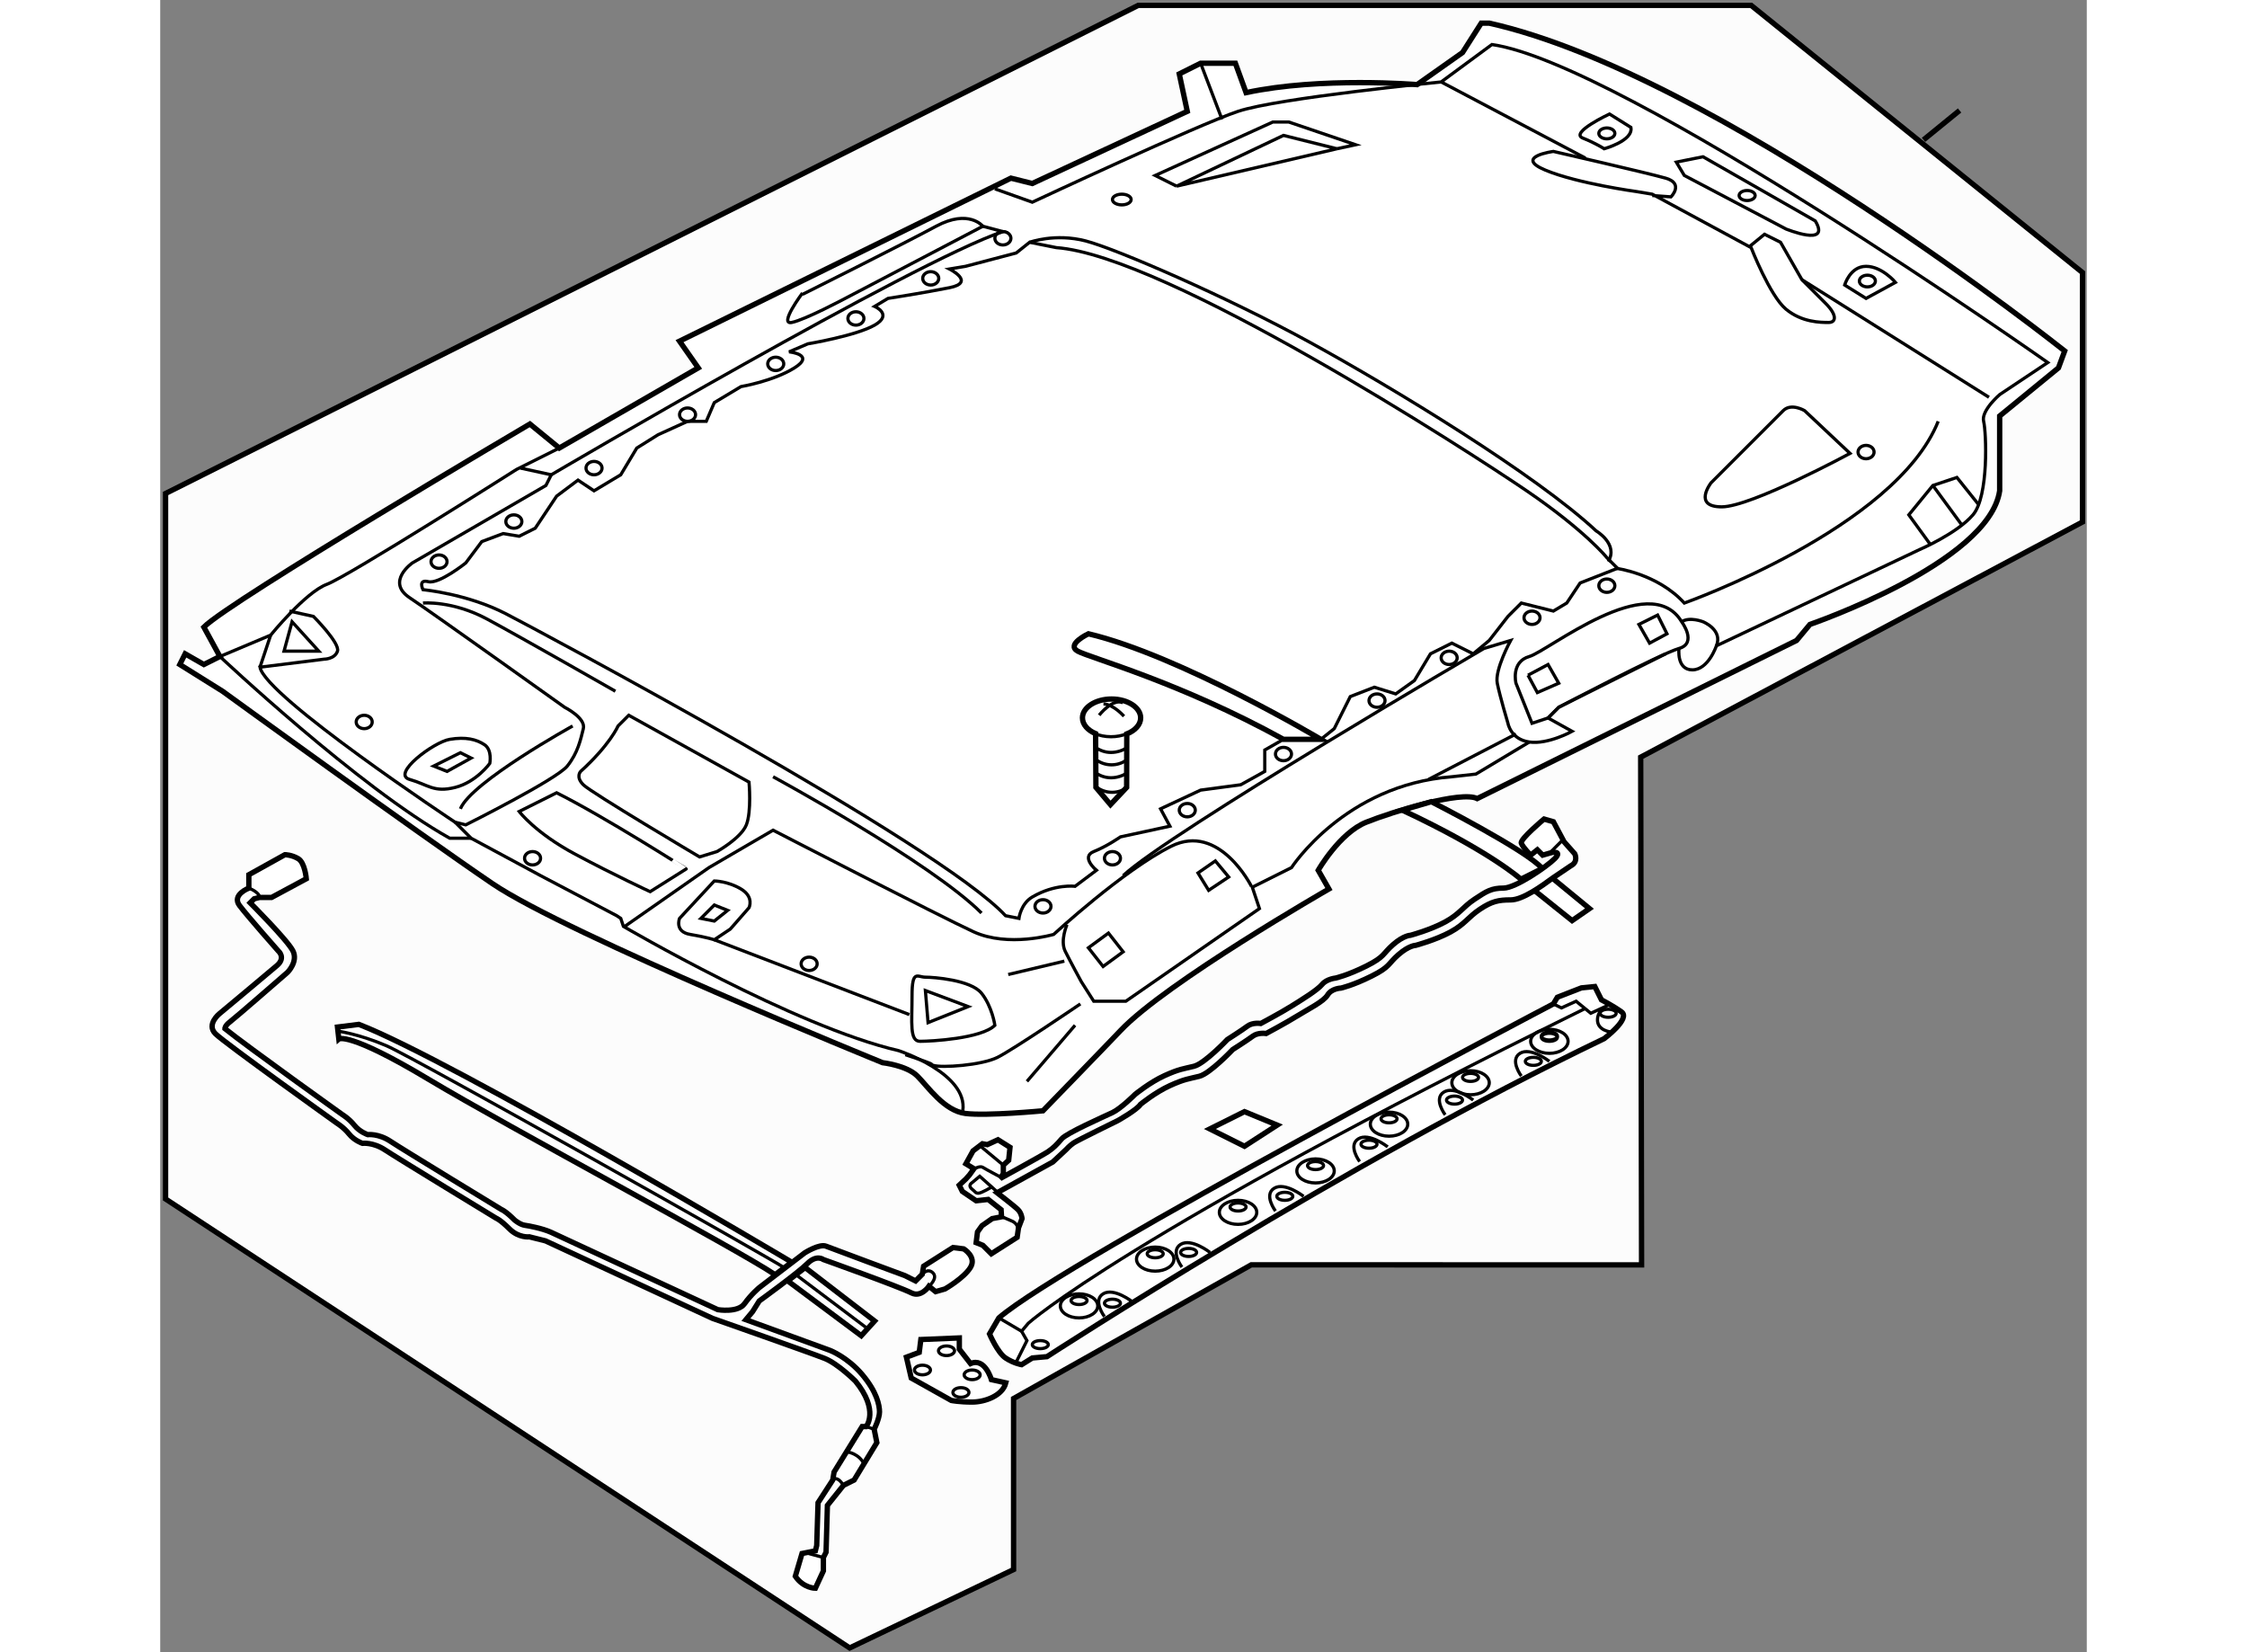 <?xml version="1.0" encoding="utf-8"?>
<!-- Generator: Adobe Illustrator 15.1.0, SVG Export Plug-In . SVG Version: 6.00 Build 0)  -->
<!DOCTYPE svg PUBLIC "-//W3C//DTD SVG 1.1//EN" "http://www.w3.org/Graphics/SVG/1.1/DTD/svg11.dtd">
<svg version="1.1" xmlns="http://www.w3.org/2000/svg" xmlns:xlink="http://www.w3.org/1999/xlink" x="0px" y="0px" width="244.8px"
	 height="180px" viewBox="3.167 2.167 180.233 154.566" enable-background="new 0 0 244.8 180" xml:space="preserve">
	
<rect x="3.167" y="2.167" width="180.233" height="154.566" fill="#808080" stroke="none"/>
	
<g></g><g><polygon fill="#FCFCFC" stroke="#000000" stroke-width="0.5" points="151.999,2.667 94.666,2.667 3.667,48.333 3.667,114.333 
				67.667,156.333 83,149 83,133 105.237,120.492 141.75,120.5 141.667,73 183,51 183,27.667 		"></polygon><line fill="none" stroke="#000000" stroke-width="0.5" x1="171.5" y1="12.5" x2="168.125" y2="15.25"></line></g><g><path fill="#FFFFFF" stroke="#000000" stroke-width="0.5" d="M181.334,35c0,0-32.584-25.917-53.834-30.667h-0.75L125,7.083
				l-4.25,3c0,0-9-0.75-16,0.75l-1-2.75h-3.25l-2,1l0.75,3.5l-14.5,6.75l-2-0.5l-31,15.25l1.75,2.5l-13,7.5l-2.75-2.25
				c0,0-28,16.5-30.5,19l1.5,2.75l-1.5,0.75l-1.75-1l-0.5,1l4,2.5c0,0,18.25,13.25,25.25,18s36.5,16.75,36.5,16.75
				s2.25,0.25,3.25,1.25s2.5,3.25,4.5,3.5s7.25-0.25,7.25-0.25s6.012-6.189,7.25-7.5c4.25-4.5,19.5-13.25,19.5-13.25l-1-1.75
				c0,0,2-3.5,4.5-4.5s8.875-2.958,10.375-2.208l29.875-14.792l1.25-1.5c0,0,16.75-5.75,17.75-12.5v-7l5.5-4.5L181.334,35z"></path><path fill="none" stroke="#000000" stroke-width="0.3" d="M40.5,44.083l-4,2c0,0-15.75,10-17.75,10.75s-5.25,4.75-5.25,4.75
				l-4.75,2c0,0,13,12.25,21.5,17h2"></path><line fill="none" stroke="#000000" stroke-width="0.3" x1="100.5" y1="8.083" x2="102.5" y2="13.333"></line><line fill="none" stroke="#000000" stroke-width="0.3" x1="123" y1="9.833" x2="136.5" y2="16.958"></line><line fill="none" stroke="#000000" stroke-width="0.3" x1="156.75" y1="28.333" x2="174.25" y2="39.333"></line><path fill="none" stroke="#000000" stroke-width="0.3" d="M165.5,28.583c0,0-1.25-1.5-2.75-1.5s-2,1.75-2,1.75l2,1.25
				L165.5,28.583z"></path><path fill="none" stroke="#000000" stroke-width="0.3" d="M140.75,14.083l-2-1.25c0,0-3.75,1.75-2.5,2.25s2,1,2,1
				S141,15.333,140.75,14.083z"></path><path fill="none" stroke="#000000" stroke-width="0.3" d="M158,22.833l-10.5-6l-2.5,0.5l0.75,1.25l9.5,5
				C155.25,23.583,159.5,25.333,158,22.833z"></path><path fill="none" stroke="#000000" stroke-width="0.3" d="M142.75,20.458l1.75,0.125c0,0,1.25-1.25-0.5-1.75s-10.5-2.5-10.5-2.5
				s-3.75,0.5-0.75,1.75s8.5,2,8.5,2l1.5,0.25l9.25,5c0,0,1.75,4.5,3.25,5.75s3.25,1.25,4,1.25s0.75-0.75-0.25-1.75
				s-2.25-2.25-2.25-2.25l-2-3.5l-1.5-0.75l-1.375,1.125"></path><ellipse fill="none" stroke="#000000" stroke-width="0.3" cx="138.5" cy="14.646" rx="0.75" ry="0.508"></ellipse><ellipse fill="none" stroke="#000000" stroke-width="0.3" cx="162.875" cy="28.458" rx="0.75" ry="0.547"></ellipse><ellipse fill="none" stroke="#000000" stroke-width="0.3" cx="151.625" cy="20.458" rx="0.75" ry="0.469"></ellipse><ellipse fill="none" stroke="#000000" stroke-width="0.3" cx="162.75" cy="44.458" rx="0.75" ry="0.625"></ellipse><ellipse fill="none" stroke="#000000" stroke-width="0.3" cx="82" cy="24.458" rx="0.75" ry="0.625"></ellipse><ellipse fill="none" stroke="#000000" stroke-width="0.3" cx="123.75" cy="63.708" rx="0.75" ry="0.625"></ellipse><ellipse fill="none" stroke="#000000" stroke-width="0.3" cx="131.5" cy="59.958" rx="0.75" ry="0.625"></ellipse><ellipse fill="none" stroke="#000000" stroke-width="0.3" cx="138.5" cy="56.958" rx="0.75" ry="0.625"></ellipse><ellipse fill="none" stroke="#000000" stroke-width="0.3" cx="117" cy="67.708" rx="0.75" ry="0.625"></ellipse><ellipse fill="none" stroke="#000000" stroke-width="0.3" cx="108.25" cy="72.708" rx="0.75" ry="0.625"></ellipse><ellipse fill="none" stroke="#000000" stroke-width="0.3" cx="99.25" cy="77.958" rx="0.75" ry="0.625"></ellipse><ellipse fill="none" stroke="#000000" stroke-width="0.3" cx="92.25" cy="82.458" rx="0.75" ry="0.625"></ellipse><ellipse fill="none" stroke="#000000" stroke-width="0.3" cx="85.75" cy="86.958" rx="0.75" ry="0.625"></ellipse><ellipse fill="none" stroke="#000000" stroke-width="0.3" cx="29.25" cy="54.708" rx="0.75" ry="0.625"></ellipse><ellipse fill="none" stroke="#000000" stroke-width="0.3" cx="36.25" cy="50.958" rx="0.75" ry="0.625"></ellipse><ellipse fill="none" stroke="#000000" stroke-width="0.3" cx="43.75" cy="45.958" rx="0.75" ry="0.625"></ellipse><ellipse fill="none" stroke="#000000" stroke-width="0.3" cx="52.5" cy="40.958" rx="0.75" ry="0.625"></ellipse><ellipse fill="none" stroke="#000000" stroke-width="0.3" cx="60.75" cy="36.208" rx="0.75" ry="0.625"></ellipse><ellipse fill="none" stroke="#000000" stroke-width="0.3" cx="68.25" cy="31.958" rx="0.75" ry="0.625"></ellipse><ellipse fill="none" stroke="#000000" stroke-width="0.3" cx="75.25" cy="28.208" rx="0.75" ry="0.625"></ellipse><ellipse fill="none" stroke="#000000" stroke-width="0.3" cx="22.25" cy="69.708" rx="0.75" ry="0.625"></ellipse><ellipse fill="none" stroke="#000000" stroke-width="0.3" cx="38" cy="82.458" rx="0.75" ry="0.625"></ellipse><ellipse fill="none" stroke="#000000" stroke-width="0.3" cx="63.875" cy="92.333" rx="0.75" ry="0.625"></ellipse><polygon fill="none" stroke="#000000" stroke-width="0.3" points="144.125,61.458 143.25,59.708 141.5,60.583 142.5,62.333 		"></polygon><path fill="none" stroke="#000000" stroke-width="0.3" d="M27.75,57.333c0,0,4.125,0.375,7.75,2.25
				c2.844,1.471,40.5,21.5,46.75,28.25l1.25,0.25c0,0,0.172-1.366,1.25-2c2.125-1.25,4-1,4-1l2-1.5c0,0-1.5-1.25-0.25-1.75
				s2.5-1.375,2.5-1.375l4.625-1l-0.875-1.625l3.75-1.75l3.75-0.5l2.25-1.25v-2l1.75-1h3.5l1.25-1l1.5-3l2.25-0.875l2,0.625
				l1.75-1.25l1.5-2.5l2-1l2,1l1.5-1.25l1.75-2.25l1.25-1.25l3,0.75l1.25-0.75l1.25-1.875l3.5-1.375l-1-1c0,0-2-2.5-7.5-6.25
				s-33.75-22-44-22.75l-2.5-0.5l-1.25,1l-4.75,1.25l-1.5,0.25c0,0,2.5,1.25,0,1.75s-5.75,1-5.75,1L70,30.833c0,0,1.75,0.75,0,1.75
				s-6.25,1.75-6.25,1.75L62,35.083c0,0,2.5,0.25,0.5,1.5s-5,1.75-5,1.75l-2.5,1.5l-0.75,1.75H52.5l-2.75,1.25l-2,1.25l-1.5,2.5
				l-2.5,1.5l-1.5-1l-2,1.5l-2,3l-1.5,0.75l-1.5-0.25l-2,0.75l-1.5,2c0,0-2.5,2-3.5,1.75S27.75,57.333,27.75,57.333z"></path><polygon fill="none" stroke="#000000" stroke-width="0.3" points="113.25,16.083 108.25,14.833 98.25,19.583 		"></polygon><polyline fill="none" stroke="#000000" stroke-width="0.3" points="113.25,16.083 115,15.708 108.75,13.583 107.25,13.583 
				96.25,18.583 98.25,19.583 		"></polyline><ellipse fill="none" stroke="#000000" stroke-width="0.3" cx="93.125" cy="20.833" rx="0.875" ry="0.5"></ellipse><path fill="none" stroke="#000000" stroke-width="0.3" d="M36.875,45.958l2.875,0.625l-0.5,1l-12.5,7.25c0,0-2.5,1.75-0.25,3.25
				S41,68.333,41,68.333s2,1,1.75,2s-0.5,2.25-1.5,3.5s-9.5,5.5-9.5,5.5l-1-0.25c0,0-17.75-11.75-18.25-14.5l6-0.75
				c0,0,1,0,1.25-0.75s-2.25-3.25-2.25-3.25l-2.25-0.5"></path><polygon fill="none" stroke="#000000" stroke-width="0.3" points="15.5,60.333 14.75,63.083 18,63.083 		"></polygon><line fill="none" stroke="#000000" stroke-width="0.3" x1="12.5" y1="64.583" x2="13.5" y2="61.583"></line><path fill="none" stroke="#000000" stroke-width="0.3" d="M41.75,70.083c0,0-9.5,5.25-10.5,7.75"></path><path fill="none" stroke="#000000" stroke-width="0.3" d="M34,73.583c0,0,0.25-1.25-0.5-1.75s-1.75-0.75-3.25-0.5
				s-5.5,3.25-3.75,3.75s2.25,1.25,4.25,0.75S34,73.583,34,73.583z"></path><polygon fill="none" stroke="#000000" stroke-width="0.3" points="31.25,72.583 28.75,73.833 30,74.333 32.25,73.083 		"></polygon><path fill="none" stroke="#000000" stroke-width="0.3" d="M40.25,76.333l-3.5,1.75c0,0,1.5,2,5.25,4s7,3.5,7,3.5l3.375-2.125
				C52.375,83.458,44.75,78.583,40.25,76.333z"></path><path fill="none" stroke="#000000" stroke-width="0.3" d="M58.25,75.333L47,69.083l-1,1c0,0-0.75,1.75-3.5,4.25
				c0,0-0.5,0.5,0.25,1.25s10.875,6.75,10.875,6.75l1.625-0.5c0,0,2.25-1.25,2.75-2.5S58.25,75.333,58.25,75.333z"></path><path fill="none" stroke="#000000" stroke-width="0.3" d="M60.5,74.833c0,0,14.75,8,19.5,12.75"></path><path fill="none" stroke="#000000" stroke-width="0.3" d="M72.875,100.833c3.75,1.25,1.875,0.75,2.625,1s4.5,0,6-0.75
				s7.75-5,7.75-5"></path><path fill="none" stroke="#000000" stroke-width="0.3" d="M105.25,85.083c0,0-3-6-7.5-3.75s-11,8.25-11,8.25s-4.25,1.25-7.5-0.25
				s-18.75-9.5-18.75-9.5l-6,3.5l-7.875,5.5"></path><line fill="none" stroke="#000000" stroke-width="0.3" x1="82.5" y1="93.333" x2="87.75" y2="92.083"></line><path fill="none" stroke="#000000" stroke-width="0.3" d="M81.25,98.083c0,0-0.25-1.75-1.25-3s-4.5-1.5-5.25-1.5
				s-1.25-0.75-1.25,1.75s-0.25,4.25,0.75,4.25S80,99.333,81.25,98.083z"></path><polygon fill="none" stroke="#000000" stroke-width="0.3" points="78.75,96.333 74.75,94.833 75,97.833 		"></polygon><polygon fill="none" stroke="#000000" stroke-width="0.3" points="90,90.833 91.375,92.583 93.25,91.208 91.875,89.458 		"></polygon><polygon fill="none" stroke="#000000" stroke-width="0.3" points="100.25,83.833 101.25,85.458 103.125,84.208 101.875,82.708 		
				"></polygon><polyline fill="none" stroke="#000000" stroke-width="0.3" points="131.125,65.333 132,66.958 134,66.083 133,64.333 
				131.125,65.333 		"></polyline><path fill="none" stroke="#000000" stroke-width="0.3" d="M145.5,60.333c0,0,1.5,2-0.25,2.5s-11.25,5.5-11.25,5.5l-1,1l-1.5,0.5
				l-1.5-3.75c0,0-0.5-2,1.25-2.5S142.5,55.333,145.5,60.333z"></path><path fill="none" stroke="#000000" stroke-width="0.3" d="M139.375,55.333c0,0,3.875,0.5,6.375,3.25c0,0,19.75-7,23.75-17"></path><path fill="none" stroke="#000000" stroke-width="0.3" d="M161.25,44.583l-4.25-4c0,0-1.25-0.75-2,0s-6.75,6.75-6.75,6.75
				s-1.75,2.25,1,2.25S161.25,44.583,161.25,44.583z"></path><path fill="none" stroke="#000000" stroke-width="0.3" d="M145.25,62.833c0,0-0.25,2,1.25,2s2.25-2.25,2.25-2.25l19-9
				c0,0,3.5-1.5,5-3.25s1.25-7.75,1-8.75s1.5-2.5,1.5-2.5l4.5-3c0,0-39.75-28-52-29.75l-4.75,3.5c0,0-15.25,1.5-19,2.75
				s-19.25,8.5-19.25,8.5l-3.5-1.25"></path><path fill="none" stroke="#000000" stroke-width="0.3" d="M145.5,60.333c0.75-0.5,2,0,2,0s1.875,0.75,1.25,2.25"></path><path fill="none" stroke="#000000" stroke-width="0.3" d="M144,63.333l-10,5l-1,1l2.25,1.25c0,0-2.25,1.25-4,1s-2-1.75-2-1.75
				s-0.75-2.5-1-3.75s1.25-4,1.25-4l-2.5,0.75c0,0-29.5,17.25-33.75,21.25"></path><line fill="none" stroke="#000000" stroke-width="0.3" x1="84.25" y1="103.333" x2="88.75" y2="98.083"></line><path fill="none" stroke="#000000" stroke-width="0.3" d="M88,88.666c0,0-0.667,1.5-0.167,2.5s1.5,2.834,1.5,2.834l1.167,1.833h3
				l12.5-8.667l-0.667-2L109,83.333c0,0,5-7.75,15-8.5l2.25-0.25l5-3"></path><line fill="none" stroke="#000000" stroke-width="0.3" x1="130" y1="70.833" x2="121.813" y2="75.083"></line><path fill="none" stroke="#000000" stroke-width="0.3" d="M39.75,46.583c0,0,34-20,42.25-22.75l-1.875-0.5"></path><polyline fill="none" stroke="#000000" stroke-width="0.3" points="173.25,49.333 171.25,46.833 169,47.583 166.75,50.333 
				168.75,53.083 		"></polyline><line fill="none" stroke="#000000" stroke-width="0.3" x1="171.75" y1="51.333" x2="169" y2="47.583"></line><path fill="none" stroke="#000000" stroke-width="0.3" d="M63.25,29.583c0,0-2.25,3-1,2.75s5-2.25,5-2.25l12.875-6.75
				c0,0-1.309-1.651-4.375,0c-3.25,1.75-12.5,6.375-12.5,6.375"></path><path fill="none" stroke="#000000" stroke-width="0.3" d="M56.5,89.083l1.75-2c0,0,0.5-1-0.75-1.75s-2.5-0.75-2.5-0.75l-3.25,3.5
				c0,0-0.5,1.25,1,1.5s2.25,0.5,2.25,0.5L56.5,89.083z"></path><polygon fill="none" stroke="#000000" stroke-width="0.3" points="56.25,87.333 55,86.833 53.75,88.083 55,88.333 		"></polygon><line fill="none" stroke="#000000" stroke-width="0.3" x1="55" y1="90.083" x2="73.25" y2="97.083"></line><path fill="none" stroke="#000000" stroke-width="0.3" d="M30.75,79.083l1.5,1.5l6.5,3.5l7.125,3.75l0.375,0.25l0.25,0.75
				c0,0,16,9.375,25.75,11.625c0,0,6.5,2.125,6,5.625"></path><path fill="none" stroke="#000000" stroke-width="0.3" d="M27.75,58.583c0,0,2.75-0.25,6,1.5s12,6.75,12,6.75"></path><path fill="none" stroke="#000000" stroke-width="0.3" d="M84.5,24.833c0,0,2.375-0.875,5.25-0.125s13.25,5.25,21,9.5
				s21.125,12.375,26.75,17.625c0,0,2.125,1.25,1.125,2.875"></path></g>



	
<g><polygon fill="#FFFFFF" stroke="#000000" stroke-width="0.5" points="70,125.749 63.5,120.749 61.875,121.999 68.75,127.124 		"></polygon><path fill="#FFFFFF" stroke="#000000" stroke-width="0.5" d="M60.688,121.416l1.563-1.167c0,0-31.75-18.875-40.5-22.25l-2,0.25
				l0.125,1.125c0,0,0.875-0.75,8.375,3.75S57.188,119.041,60.688,121.416z"></path><path fill="none" stroke="#000000" stroke-width="0.3" d="M19.75,98.624c0,0,1.958,0.25,4.583,1.375s35.833,19.833,37.333,20.833"></path><line fill="none" stroke="#000000" stroke-width="0.3" x1="62.75" y1="121.499" x2="69.167" y2="126.332"></line></g>



	
<g><path fill="#FFFFFF" stroke="#000000" stroke-width="0.5" d="M136.125,94.583l-2.25,0.875l-0.375,0.625
				c0,0-45.5,23.875-51.875,29.375l-0.875,1.5c0,0,0.75,1.75,1.5,2.25s1.5,0.625,1.5,0.625l1-0.625l1.375-0.125
				c0,0,27.875-18.125,52.125-29.75c0,0,2.5-1.875,1.625-2.5S138,95.708,138,95.708l-0.625-1.25L136.125,94.583z"></path><ellipse fill="none" stroke="#000000" stroke-width="0.3" cx="133.125" cy="99.583" rx="1.75" ry="1.125"></ellipse><ellipse fill="none" stroke="#000000" stroke-width="0.3" cx="133.125" cy="99.083" rx="0.75" ry="0.375"></ellipse><ellipse fill="none" stroke="#000000" stroke-width="0.3" cx="125.75" cy="103.458" rx="1.75" ry="1.125"></ellipse><ellipse fill="none" stroke="#000000" stroke-width="0.3" cx="125.75" cy="102.958" rx="0.75" ry="0.375"></ellipse><ellipse fill="none" stroke="#000000" stroke-width="0.3" cx="133.125" cy="99.208" rx="0.75" ry="0.375"></ellipse><ellipse fill="none" stroke="#000000" stroke-width="0.3" cx="118.125" cy="107.333" rx="1.75" ry="1.125"></ellipse><ellipse fill="none" stroke="#000000" stroke-width="0.3" cx="118.125" cy="106.833" rx="0.75" ry="0.375"></ellipse><ellipse fill="none" stroke="#000000" stroke-width="0.3" cx="104" cy="115.583" rx="1.75" ry="1.125"></ellipse><ellipse fill="none" stroke="#000000" stroke-width="0.3" cx="104" cy="115.083" rx="0.75" ry="0.375"></ellipse><ellipse fill="none" stroke="#000000" stroke-width="0.3" cx="111.25" cy="111.708" rx="1.75" ry="1.125"></ellipse><ellipse fill="none" stroke="#000000" stroke-width="0.3" cx="111.25" cy="111.208" rx="0.75" ry="0.375"></ellipse><ellipse fill="none" stroke="#000000" stroke-width="0.3" cx="96.25" cy="119.958" rx="1.75" ry="1.125"></ellipse><ellipse fill="none" stroke="#000000" stroke-width="0.3" cx="96.25" cy="119.458" rx="0.75" ry="0.375"></ellipse><ellipse fill="none" stroke="#000000" stroke-width="0.3" cx="89.125" cy="124.333" rx="1.75" ry="1.125"></ellipse><ellipse fill="none" stroke="#000000" stroke-width="0.3" cx="89.125" cy="123.833" rx="0.75" ry="0.375"></ellipse><ellipse fill="none" stroke="#000000" stroke-width="0.3" cx="92.25" cy="124.083" rx="0.75" ry="0.375"></ellipse><ellipse fill="none" stroke="#000000" stroke-width="0.3" cx="108.375" cy="114.083" rx="0.75" ry="0.375"></ellipse><ellipse fill="none" stroke="#000000" stroke-width="0.3" cx="99.375" cy="119.333" rx="0.75" ry="0.375"></ellipse><ellipse fill="none" stroke="#000000" stroke-width="0.3" cx="124.25" cy="105.083" rx="0.75" ry="0.375"></ellipse><ellipse fill="none" stroke="#000000" stroke-width="0.3" cx="131.625" cy="101.458" rx="0.75" ry="0.375"></ellipse><ellipse fill="none" stroke="#000000" stroke-width="0.3" cx="116.25" cy="109.208" rx="0.75" ry="0.375"></ellipse><ellipse fill="none" stroke="#000000" stroke-width="0.3" cx="138.625" cy="96.958" rx="0.75" ry="0.375"></ellipse><ellipse fill="none" stroke="#000000" stroke-width="0.3" cx="85.5" cy="127.958" rx="0.75" ry="0.375"></ellipse><path fill="none" stroke="#000000" stroke-width="0.3" d="M91.5,125.333c0,0-1.125-1.5-0.125-2.125s2.75,0.75,2.75,0.75"></path><path fill="none" stroke="#000000" stroke-width="0.3" d="M98.75,120.708c0,0-1.125-1.5-0.125-2.125s2.75,0.75,2.75,0.75"></path><path fill="none" stroke="#000000" stroke-width="0.3" d="M107.5,115.458c0,0-1.125-1.5-0.125-2.125s2.75,0.75,2.75,0.75"></path><path fill="none" stroke="#000000" stroke-width="0.3" d="M115.375,110.833c0,0-1.125-1.5-0.125-2.125s2.75,0.75,2.75,0.75"></path><path fill="none" stroke="#000000" stroke-width="0.3" d="M123.375,106.458c0,0-1.125-1.5-0.125-2.125s2.75,0.75,2.75,0.75"></path><path fill="none" stroke="#000000" stroke-width="0.3" d="M130.5,102.833c0,0-1.125-1.5-0.125-2.125s2.75,0.75,2.75,0.75"></path><path fill="none" stroke="#000000" stroke-width="0.3" d="M133.5,96.083l0.75,0.375l1.375-0.625L137,96.958l1.625-0.75
				c0,0-1,0.375-1,1.375s1.25,1.125,1.25,1.125"></path><path fill="none" stroke="#000000" stroke-width="0.3" d="M83.25,129.583l1-2l-0.5-0.875l0.625-0.75c0,0,9.25-8.333,52.125-29.458
				"></path><line fill="none" stroke="#000000" stroke-width="0.3" x1="81.625" y1="125.458" x2="83.75" y2="126.708"></line></g>



	
<g><polygon fill="#FFFFFF" stroke="#000000" stroke-width="0.5" points="107.661,107.422 104.601,106.162 101.361,107.781 
			104.601,109.4 	"></polygon></g>



	
<g><path fill="#FFFFFF" stroke="#000000" stroke-width="0.5" d="M93.59,70.827c0.778-0.311,1.298-0.867,1.298-1.503
				c0-0.974-1.22-1.763-2.722-1.763s-2.722,0.789-2.722,1.763c0,0.616,0.487,1.159,1.228,1.474l0.031,5.027l1.361,1.613l1.513-1.613
				L93.59,70.827z"></path><path fill="none" stroke="#000000" stroke-width="0.3" d="M93.541,70.827c-0.416,0.166-0.902,0.261-1.424,0.261
				c-0.554,0-1.066-0.106-1.497-0.29"></path><path fill="none" stroke="#000000" stroke-width="0.3" d="M93.629,72.097c-0.416,0.289-0.99,0.461-1.512,0.461
				c-0.554,0-1.066-0.187-1.497-0.506"></path><path fill="none" stroke="#000000" stroke-width="0.3" d="M93.59,73.259c-0.413,0.291-0.902,0.458-1.424,0.458
				c-0.551,0-1.065-0.185-1.493-0.508"></path><path fill="none" stroke="#000000" stroke-width="0.3" d="M93.629,74.465c-0.416,0.291-0.99,0.462-1.512,0.462
				c-0.554,0-1.066-0.187-1.497-0.508"></path><path fill="none" stroke="#000000" stroke-width="0.3" d="M93.643,75.831c-0.415,0.291-0.902,0.458-1.424,0.458
				c-0.554,0-1.067-0.187-1.496-0.509"></path><path fill="none" stroke="#000000" stroke-width="0.3" d="M93.326,69.174c0,0-0.959-1.109-1.916-1.158"></path><path fill="none" stroke="#000000" stroke-width="0.3" d="M91.006,69.074c0,0,1.259-1.614,2.219-1.161"></path></g>



	
<g><path fill="#FFFFFF" stroke="#000000" stroke-width="0.5" d="M82.275,131.533l-1.35-0.3c0,0-0.6-2.101-1.95-1.5l-1.05-1.351v-1.05
				l-3.6,0.15l-0.15,1.199l-1.2,0.45l0.45,1.95l3.75,2.1c0,0,0.75,0.15,1.95,0.15S81.975,132.733,82.275,131.533z"></path><ellipse fill="none" stroke="#000000" stroke-width="0.3" cx="78.075" cy="132.433" rx="0.75" ry="0.45"></ellipse><ellipse fill="none" stroke="#000000" stroke-width="0.3" cx="74.475" cy="130.333" rx="0.75" ry="0.45"></ellipse><ellipse fill="none" stroke="#000000" stroke-width="0.3" cx="76.725" cy="128.533" rx="0.75" ry="0.45"></ellipse><ellipse fill="none" stroke="#000000" stroke-width="0.3" cx="79.125" cy="130.783" rx="0.75" ry="0.45"></ellipse></g>



	
<g><path fill="#FFFFFF" stroke="#000000" stroke-width="0.5" d="M111.75,71.333c0,0-13.25-7.875-21.75-9.875c0,0-2.125,1-1,1.625
				s9.5,2.875,19.25,8.25H111.75z"></path><path fill="#FFFFFF" stroke="#000000" stroke-width="0.5" d="M122.083,77.167c0,0,8.917,4.542,10.376,6.25l-2,1
				c0,0-2.834-2.583-11.084-6.458L122.083,77.167z"></path><polygon fill="#FFFFFF" stroke="#000000" stroke-width="0.5" points="133.375,84.292 131.5,85.292 135.25,88.292 136.875,87.167 
						"></polygon></g>



	
<g><path fill="#FFFFFF" stroke="#000000" stroke-width="0.5" d="M94.875,105.479c0,0,1.375-1.125,2.75-1.75s1.75-0.625,2.75-0.875
				s3.125-2.5,3.125-2.5s1.375-0.875,1.875-1.25s1.25-0.25,1.25-0.25s1.875-1,2.875-1.625s2.5-1.354,2.875-1.979
				s1.25-0.646,1.25-0.646s1.125-0.25,2.875-1.125s1.5-1.125,2.5-2c1-0.875,1.625-0.875,1.625-0.875s1.875-0.5,3.249-1.25
				c1.375-0.75,1.625-1.375,2.75-2.125s1.75-0.875,2.875-0.875s2.875-1.271,3.959-2.063l1.666-1.125
				c0.75-0.375,0.375-1.125,0.375-1.125l-1-1.125l-1-1.875l-0.875-0.25c0,0-2.25,1.875-2.125,2.25s0.875,1.125,0.875,1.125l0.625-0.5
				l0.5,0.5l0.875-0.25c0,0,1-0.167,0.25,0.583s-3.666,2.75-4.791,2.75s-1.584,0.292-2.709,1.042s-1.375,1.375-2.75,2.125
				c-1.375,0.75-3.249,1.25-3.249,1.25s-0.625,0-1.625,0.875c-1,0.875-0.75,1.125-2.5,2s-2.875,1.125-2.875,1.125
				s-0.833,0.083-1.25,0.583c-0.466,0.56-1.875,1.417-2.875,2.042s-2.875,1.625-2.875,1.625s-0.75-0.125-1.25,0.25
				S103,99.417,103,99.417s-2.125,2.25-3.125,2.5s-1.375,0.25-2.75,0.875s-2.75,1.75-2.75,1.75s-1.333,1.333-2.125,1.708
				s-4.292,1.918-4.75,2.459s-0.792,0.875-1.292,1.208s-4.458,2.5-4.458,2.5l0.292-0.458v-0.792l0.5-0.458l0.125-1.209l-1.125-0.708
				l-1,0.458l-0.458-0.083l-0.875,0.667l-0.667,1.208l0.75,0.458l-0.416,0.584l-0.334,0.375l-0.625,0.583l0.292,0.583L79.5,114.5
				l1.125-0.125l1.208,0.959L81.875,116L81,116.167l-0.958,0.667l-0.417,0.583l-0.125,1l0.625,0.25l0.792,0.792l2.417-1.542
				l0.125-0.875l0.333-0.875c0,0-0.042-0.499-0.375-0.833s-1.958-1.584-1.958-1.584l5.208-2.875l1.25-1.166
				c0,0,0.333-0.375,0.708-0.625S92.75,107,92.75,107S94.541,106,94.875,105.479z"></path><line fill="none" stroke="#000000" stroke-width="0.3" x1="134.373" y1="80.75" x2="133.207" y2="81.917"></line><line fill="none" stroke="#000000" stroke-width="0.3" x1="79.833" y1="109.334" x2="82.041" y2="111.167"></line><path fill="none" stroke="#000000" stroke-width="0.3" d="M81.458,113.667l-0.5-0.458c0,0-0.958,0.583-1.25,0.583
				s-0.282-0.138-0.542-0.333c-0.5-0.375-0.083-0.625-0.083-0.625l0.75-0.625l1.125,1"></path><path fill="none" stroke="#000000" stroke-width="0.3" d="M79.333,111.5c0,0,0.542-0.292,0.792-0.125s1.75,0.959,1.75,0.959"></path><path fill="none" stroke="#000000" stroke-width="0.3" d="M81.833,115.959l0.958,0.416c0,0,0.667,0.209,0.625,0.917"></path></g>



	
<g><path fill="#FFFFFF" stroke="#000000" stroke-width="0.5" d="M39.708,117.438l15.625,7.25c0,0,1.875,0.313,2.5-0.563
				s1.375-1.5,1.375-1.5l4.25-3.25c0,0,1.375-0.875,2-0.625s7.375,2.75,7.375,2.75l1,0.5l0.625-0.625l0.125-0.75l2.75-1.75l1,0.125
				c0,0,1.25,0.75,0.625,1.75s-2.375,2-2.375,2L75.708,123l-0.625-0.5c0,0-0.73,1.072-1.625,0.625c-1.25-0.625-8.25-3.125-8.25-3.125
				s-0.625-0.5-1.5,0.375s-4.5,3.5-4.5,3.5l-0.625,1l-0.625,0.75l7.875,2.875c0,0,1.625,0.625,3,2.25s1.625,2.875,1.625,3.5
				s-0.5,1.625-0.5,1.625l0.25,1.25l-2.125,3.5l-1,0.5l-1.5,1.875l-0.125,4.375l-0.25,0.5v1.25l-0.75,1.625c0,0-1.125,0-1.875-1.125
				l0.625-2.125l1.25-0.25l0.125-0.5l0.125-4l1.375-2.125l0.125-0.75l2.625-4.25h0.375c0,0,1.25-1.5-1-4.25
				c0,0-1.625-1.625-2.875-2.125s-10.5-3.75-10.5-3.75l-15.625-7.25l-1.5-0.375c0,0-1,0.125-1.875-0.75s-1.25-1-1.25-1
				s-9.25-5.625-10.375-6.375s-2.125-0.625-2.125-0.625s-0.75-0.25-1.25-0.875s-1.125-1-1.125-1s-10.5-7.5-11.375-8.375
				S8.708,97,8.708,97s4.5-3.75,5.375-4.5s0.125-1.375,0.125-1.375s-2.875-3.25-3.625-4.25s0.875-1.625,0.875-1.625V84l3.375-1.875
				c0,0,0.625,0,1.25,0.375s0.75,1.875,0.75,1.875l-3.25,1.75h-1.125l-0.5,0.125l-0.375,0.375c0,0,3.5,3.5,4,4.5s-0.5,2-0.5,2
				s-4.875,4.25-5.375,4.625s-0.49,0.643-0.49,0.643c2.104,1.698,10.99,8.045,10.99,8.045s0.625,0.375,1.125,1s1.25,0.875,1.25,0.875
				s1-0.125,2.125,0.625s10.375,6.375,10.375,6.375s0.375,0.125,1.25,1c0,0,0.5,0.417,0.938,0.479S38.896,117.083,39.708,117.438z"></path><path fill="none" stroke="#000000" stroke-width="0.3" d="M11.458,85.25c0,0,1,0.375,1,0.875"></path><line fill="none" stroke="#000000" stroke-width="0.3" x1="69.208" y1="135.625" x2="69.958" y2="135.875"></line><path fill="none" stroke="#000000" stroke-width="0.3" d="M67.458,138c0,0,1.125,0.125,1.625,1.25"></path><path fill="none" stroke="#000000" stroke-width="0.3" d="M66.083,140.625c0,0,0.375-0.5,1,0.5"></path><line fill="none" stroke="#000000" stroke-width="0.3" x1="63.833" y1="147.5" x2="65.208" y2="147.875"></line><path fill="none" stroke="#000000" stroke-width="0.3" d="M74.458,121.375c0,0,0.5-0.625,1-0.125s-0.375,1.25-0.375,1.25"></path></g>


</svg>
